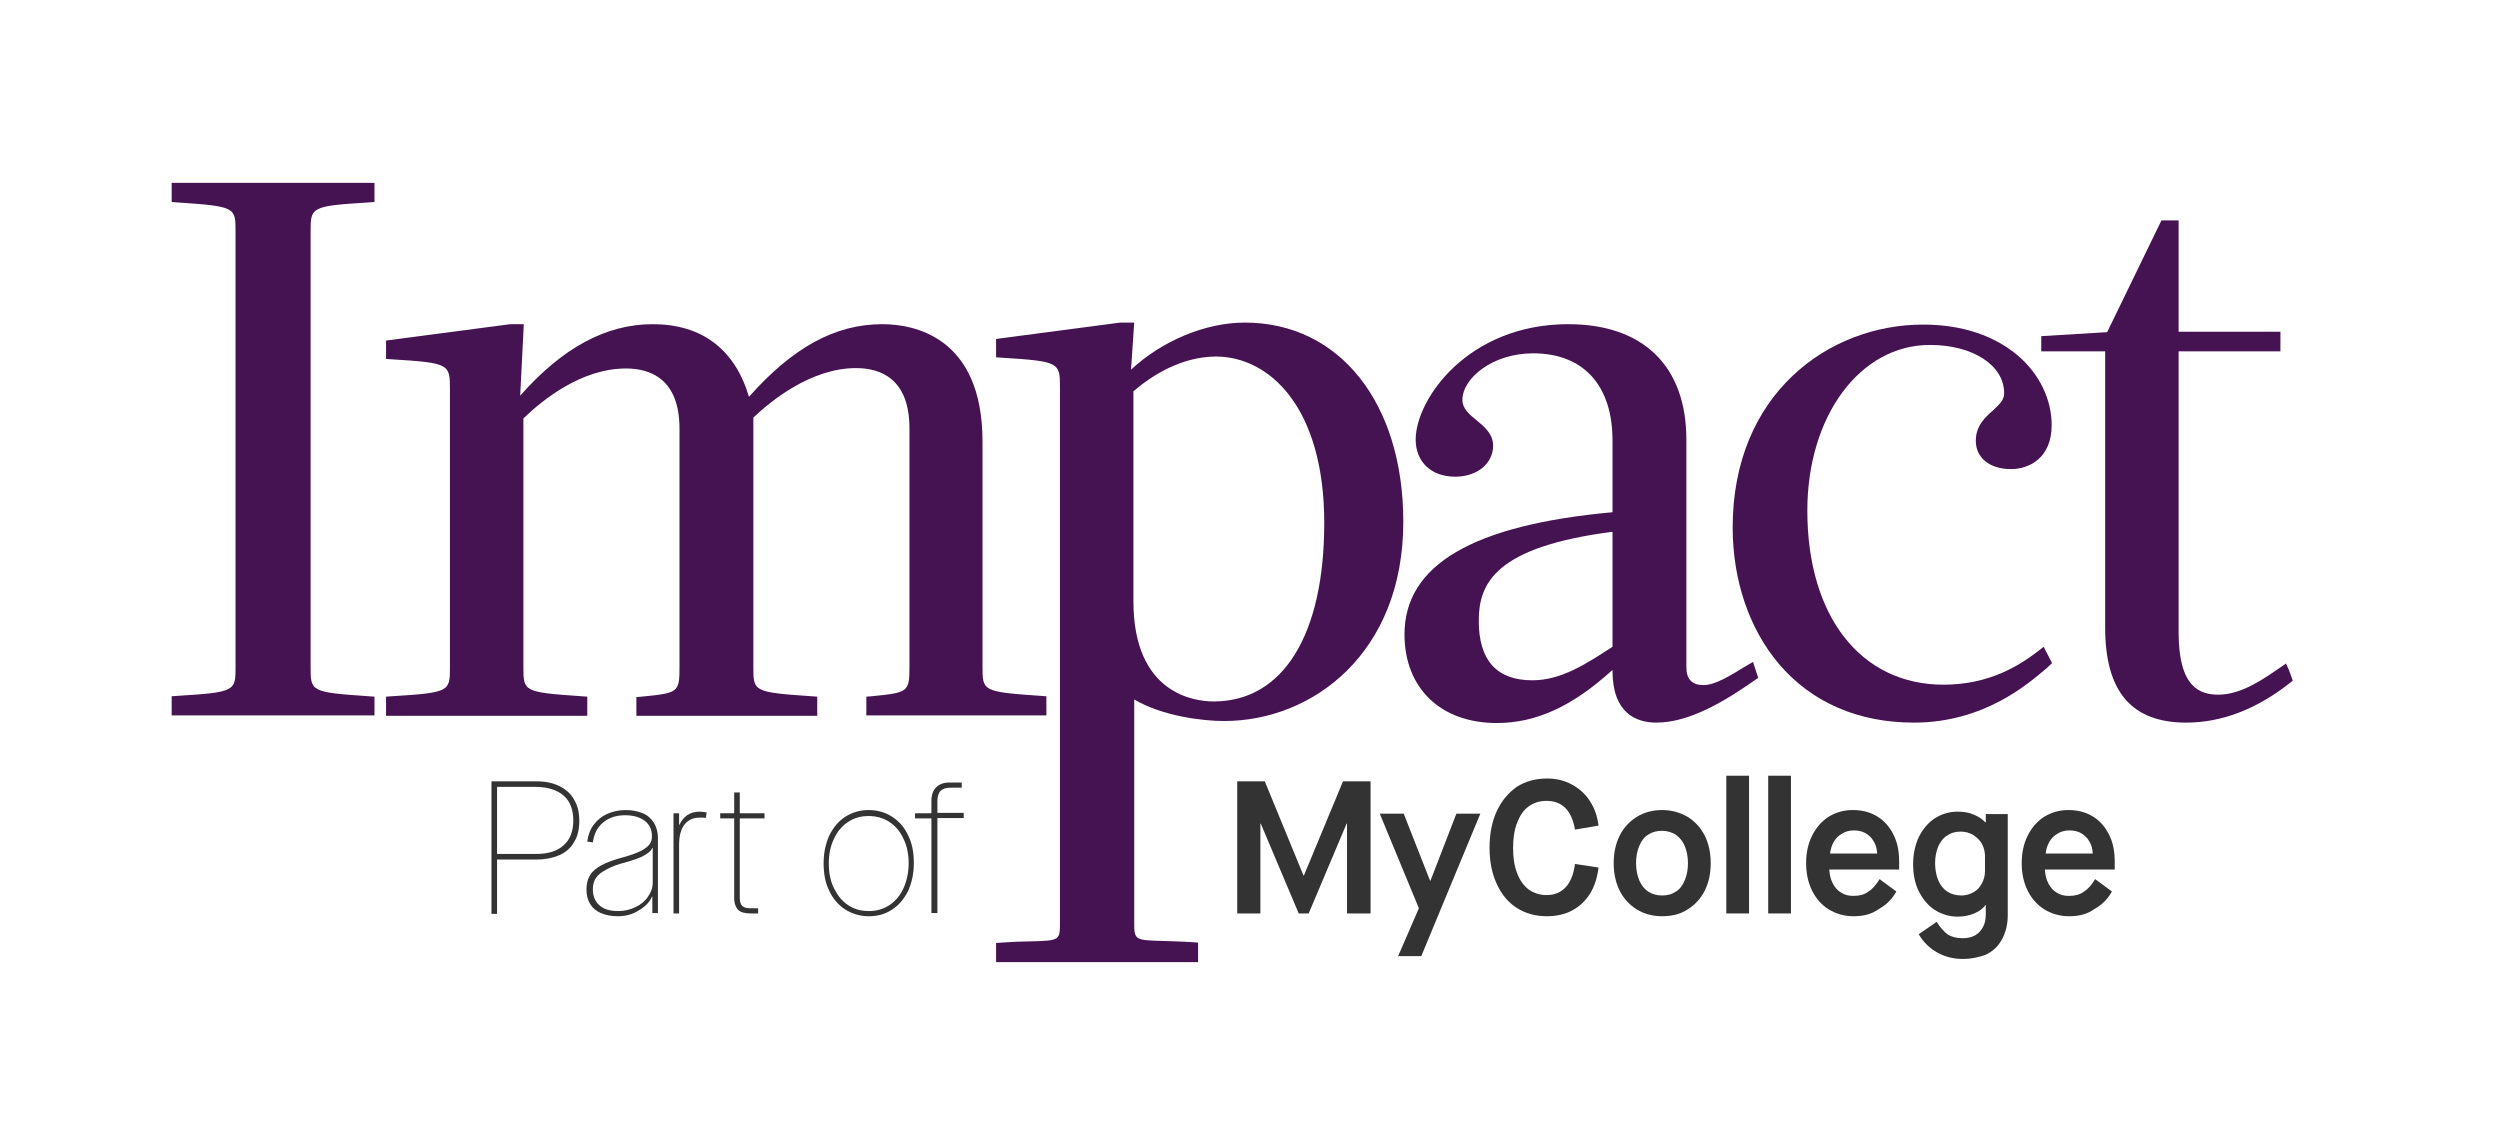 <svg xmlns="http://www.w3.org/2000/svg" xmlns:xlink="http://www.w3.org/1999/xlink" x="0px" y="0px" viewBox="0 0 626.2 281.1" style="enable-background:new 0 0 626.2 281.1;" xml:space="preserve"><style type="text/css">	.st0{fill:#451252;}	.st1{fill:#333333;}</style><g id="Layer_2"></g><g id="Layer_1">	<g>		<g>			<path class="st0" d="M547.6,181c-13.7,0-20.3-7.8-20.3-23.8V88h-16v-3.8l16.5-1l13.6-28h4.3v27.9h25.5V88h-25.5v70.4    c0,13.9,5.4,15.6,10,15.6c5.8,0,11.5-4.1,15.3-6.7l1.6-1.1l0.8,1.8l0.9,2.5l-0.9,0.7C565.1,177.7,556.4,181,547.6,181z"></path>		</g>		<g>			<path class="st0" d="M479.4,181c-14,0-25.7-5.1-33.9-14.8c-7.4-8.8-11.5-20.9-11.5-34.1c0-33.4,24-50.8,47.7-50.8    c12.2,0,19.7,4.3,23.9,7.9c5.3,4.6,8.3,10.9,8.3,17.3c0,8.1-5.5,11-10.2,11c-5.3,0-8.8-2.8-8.8-7.1c0-3.8,2.4-5.9,4.3-7.6    c1.7-1.6,2.8-2.6,2.8-4.3c0-7-7.8-12.1-18.6-12.1c-17.5,0-30.7,17.8-30.7,41.5c0,26.5,13.4,43.6,34.1,43.6    c11.5,0,19-4.8,23.7-8.4l1.4-1.1l2.1,4.1l-1.4,1.3C508.3,171,497.2,181,479.4,181z"></path>		</g>		<g>			<path class="st0" d="M414.9,181c-5,0-11-2.3-11-13v-0.2c-10.1,9.2-19.2,13.3-29,13.3c-14,0-23.1-8.7-23.1-22.2    c0-17.4,17.1-27.4,52.1-30.6v-18c0-13.8-7.3-21.8-19.9-21.8c-10.1,0-17.7,6.2-17.7,11.7c0,2.1,1.7,3.6,3.6,5.1    c1.9,1.6,4.1,3.4,4.1,6.3c0,4.5-4,7.8-9.5,7.8c-6,0-9.9-3.7-9.9-9.3c0-10.1,13.1-28.9,38.2-28.9c18.8,0,29.6,10.5,29.6,28.9v57    c0,3,1.4,4.5,4.3,4.5c2.9,0,6.6-2.3,10.5-4.7l1.9-1.1l1.3,4l-0.9,0.6C432.5,175.3,423.4,181,414.9,181z M403.9,133.2    c-29.4,3.8-33.5,12.9-33.5,22.3c0,9.9,4.5,14.9,13.4,14.9c7.3,0,13.5-4.1,20.1-8.4l0,0V133.2z"></path>		</g>		<g>			<path class="st0" d="M300,241h-50.5v-4.8l1.4-0.1c2.8-0.2,5.2-0.3,7.1-0.3c7.5-0.2,7.5-0.2,7.5-4.9V97.2c0-6.4,0-6.7-14.6-7.6    l-1.4-0.1v-4.6l31.1-4.1h3.5l-0.8,11.8c7.7-7.2,18.6-11.8,28.5-11.8c23.7,0,39.7,20.1,39.7,49.9c0,32.8-22.6,49.9-44.9,49.9    c-5.3,0-15.4-1.2-22.5-5.4v55.6c0,4.7,0,4.7,7.5,4.9c1.9,0.1,4.3,0.1,7.1,0.3l1.4,0.1V241z M283.9,98v52.6    c0,23.3,15.4,25.1,20.1,25.1c17.4,0,27.7-16.7,27.7-44.7c0-28.8-13.6-41.7-27.2-41.7C295.8,89.4,288.6,94,283.9,98z"></path>		</g>		<g>			<path class="st0" d="M262.3,179.2H217v-4.7l1.3-0.1c9.1-0.9,9.5-1,9.5-7.3v-59.8c0-12.5-7.3-15.1-13.4-15.1    c-11.3,0-21.4,8.3-25.7,12.4v62.5c0,6.1,0,6.3,14.6,7.3l1.4,0.1v4.8h-45.3v-4.7l1.3-0.1c9.1-0.9,9.5-1,9.5-7.3v-59.8    c0-12.5-7.3-15.1-13.4-15.1c-11.1,0-20.7,7.7-25.7,12.5v62.3c0,6.1,0,6.3,14.6,7.3l1.4,0.1v4.8H96.7v-4.8l1.4-0.1    c14.6-0.9,14.6-1.2,14.6-7.3V97.6c0-6.4,0-6.7-14.6-7.6l-1.4-0.1v-4.6l31.1-4.1h3.4l-0.9,17.9c10.6-12,21.5-17.9,33.2-17.9    c12.3,0,20.6,6.3,24.1,18.2c11-12.4,21.6-18.2,33.4-18.2c7.6,0,25.1,2.9,25.1,29.4v56.4c0,6.1,0,6.3,14.6,7.3l1.4,0.1V179.2z"></path>		</g>		<g>			<path class="st0" d="M93.8,179.2H43v-4.8l1.4-0.1c14.6-0.9,14.6-1.2,14.6-7.3V58c0-6.1,0-6.3-14.6-7.3L43,50.6v-4.8h50.8v4.8    l-1.4,0.1c-14.6,0.9-14.6,1.2-14.6,7.3v109.1c0,6.1,0,6.3,14.6,7.3l1.4,0.1V179.2z"></path>		</g>		<path class="st1" d="M123.1,228.8v-33.1h11.2c2.3,0,4.2,0.4,5.8,1.2c1.6,0.8,2.9,1.9,3.7,3.4c0.9,1.5,1.3,3.2,1.3,5.3   c0,2.1-0.4,3.9-1.3,5.3c-0.8,1.5-2.1,2.6-3.7,3.3c-1.6,0.7-3.6,1.1-5.9,1.1h-9.7v13.6H123.1z M134.2,213.9c3.1,0,5.4-0.7,7-2.2   c1.6-1.4,2.4-3.5,2.4-6.2c0-2.7-0.8-4.8-2.4-6.2c-1.6-1.4-4-2.2-7-2.2h-9.7v16.8H134.2z"></path>		<path class="st1" d="M154.7,229.5c-1.6,0-3-0.3-4.2-0.8c-1.2-0.5-2.1-1.3-2.7-2.3c-0.6-1-0.9-2.2-0.9-3.6c0-1.4,0.3-2.6,0.9-3.6   c0.6-1,1.6-1.8,2.9-2.5c1.3-0.7,3.2-1.4,5.5-2c1.8-0.5,3.2-1,4.2-1.5c1-0.5,1.7-1,2.2-1.6c0.5-0.6,0.7-1.3,0.7-2.1   c0-1.7-0.6-3-1.8-3.9c-1.2-0.9-2.8-1.4-4.9-1.4c-2.2,0-4.1,0.6-5.5,1.8c-1.5,1.2-2.3,2.9-2.6,5l-1.4-0.2c0.2-1.6,0.7-3,1.6-4.2   c0.9-1.2,2-2.1,3.3-2.7c1.4-0.6,2.9-1,4.7-1c1.7,0,3.1,0.3,4.3,0.8c1.2,0.5,2.1,1.3,2.8,2.4c0.6,1,1,2.3,1,3.7v18.9h-1.4v-4.1   h-0.1c-0.6,1.4-1.7,2.5-3.4,3.5C158.3,229.1,156.6,229.5,154.7,229.5z M154.8,228.2c1.6,0,3-0.3,4.4-1c1.3-0.6,2.4-1.5,3.1-2.6   c0.8-1.1,1.2-2.3,1.2-3.6v-8.6h-0.1c-0.3,0.7-1,1.3-2.1,1.9c-1,0.6-2.6,1.1-4.6,1.7c-2,0.5-3.6,1.1-4.8,1.8   c-1.2,0.6-2.1,1.3-2.6,2.1c-0.6,0.8-0.8,1.8-0.8,2.9c0,1.7,0.6,3.1,1.7,4C151.2,227.7,152.7,228.2,154.8,228.2z"></path>		<path class="st1" d="M168.7,228.8v-25.1h1.4v2.9h0.1c0.4-1,1.1-1.8,1.9-2.4c0.9-0.6,1.9-0.9,3.2-0.9c0.5,0,1.1,0.1,1.7,0.2   l-0.2,1.4c-0.3-0.1-0.5-0.1-0.8-0.1c-0.2,0-0.5,0-0.8,0c-1.6,0-2.9,0.6-3.8,1.8c-0.9,1.2-1.3,2.9-1.3,5.1v17.1H168.7z"></path>		<path class="st1" d="M180.4,205v-1.3h11.1v1.3H180.4z M188,228.8c-1.5,0-2.5-0.3-3.1-0.9c-0.6-0.6-1-1.6-1-3v-26.4h1.4v26.4   c0,0.9,0.2,1.6,0.6,2c0.4,0.4,1.1,0.6,2.1,0.6h1.9v1.3H188z"></path>		<path class="st1" d="M217.6,229.5c-2.2,0-4.1-0.6-5.9-1.7c-1.7-1.1-3.1-2.7-4-4.7c-1-2-1.4-4.3-1.4-6.9c0-2.6,0.5-4.8,1.4-6.9   c1-2,2.3-3.6,4-4.7c1.7-1.1,3.7-1.7,5.9-1.7c2.2,0,4.2,0.6,5.9,1.7c1.7,1.1,3.1,2.7,4,4.7c1,2,1.4,4.3,1.4,6.9   c0,2.6-0.5,4.8-1.4,6.9c-1,2-2.3,3.6-4,4.7C221.7,229,219.8,229.5,217.6,229.5z M217.6,228.2c2,0,3.7-0.5,5.2-1.5   c1.5-1,2.7-2.4,3.5-4.2c0.8-1.8,1.3-3.9,1.3-6.2c0-2.3-0.4-4.4-1.3-6.2c-0.8-1.8-2-3.2-3.5-4.2c-1.5-1-3.3-1.5-5.2-1.5   c-2,0-3.7,0.5-5.2,1.5c-1.5,1-2.7,2.4-3.5,4.2c-0.9,1.8-1.3,3.9-1.3,6.2c0,2.3,0.4,4.4,1.3,6.2c0.9,1.8,2,3.2,3.5,4.2   C213.9,227.7,215.6,228.2,217.6,228.2z"></path>		<path class="st1" d="M233.3,228.8V205h-4.1v-1.3h4.1v-3.1c0-1.5,0.4-2.6,1.2-3.4c0.8-0.8,1.9-1.2,3.4-1.2h3v1.3h-2.8   c-1.2,0-2,0.3-2.5,0.8c-0.5,0.5-0.8,1.4-0.8,2.6v2.9h6.6v1.3h-6.6v23.8H233.3z"></path>		<g>			<path class="st1" d="M309.9,228.8v-33.1h6.9l9.7,23.6h0.1l9.8-23.6h6.9v33.1h-5.9v-22.5h-0.1l-9.5,22.5h-2.5l-9.5-22.5h-0.1v22.5    H309.9z"></path>			<path class="st1" d="M350.2,239.5l5.2-12l-9.8-23.7h6l6.6,16.8h0.1l6.5-16.8h6L356,239.5H350.2z"></path>			<path class="st1" d="M387.5,229.5c-2.9,0-5.4-0.7-7.6-2.1c-2.2-1.4-3.8-3.4-5-6c-1.2-2.6-1.8-5.6-1.8-9.1c0-3.4,0.6-6.5,1.8-9.1    c1.2-2.6,2.9-4.6,5-6.1c2.2-1.4,4.7-2.1,7.6-2.1c2.3,0,4.4,0.5,6.2,1.5c1.9,1,3.4,2.4,4.5,4.1c1.2,1.8,1.9,3.8,2.2,6.2l-5.9,1    c-0.4-2.4-1.2-4.2-2.4-5.4c-1.2-1.2-2.8-1.8-4.7-1.8c-1.8,0-3.3,0.5-4.5,1.4c-1.3,0.9-2.2,2.3-2.9,4.1c-0.7,1.8-1,3.9-1,6.3    c0,2.4,0.3,4.5,1,6.3c0.7,1.8,1.6,3.1,2.9,4.1c1.3,0.9,2.8,1.4,4.5,1.4c2,0,3.6-0.7,4.8-2c1.2-1.3,2-3.3,2.3-5.8l5.9,0.9    c-0.3,2.5-1,4.7-2.1,6.5c-1.2,1.9-2.7,3.3-4.6,4.3C392,229,389.8,229.5,387.5,229.5z"></path>			<path class="st1" d="M416.3,229.5c-2.4,0-4.5-0.6-6.3-1.7c-1.8-1.1-3.3-2.7-4.3-4.7c-1-2-1.5-4.3-1.5-6.9c0-2.6,0.5-4.9,1.5-6.9    c1-2,2.5-3.6,4.3-4.7c1.8-1.1,3.9-1.7,6.3-1.7s4.5,0.6,6.4,1.7c1.8,1.1,3.3,2.7,4.3,4.7c1,2,1.5,4.3,1.5,6.9    c0,2.6-0.5,4.9-1.5,6.9c-1,2-2.5,3.6-4.3,4.7C420.9,229,418.7,229.5,416.3,229.5z M416.3,224.3c1.4,0,2.5-0.3,3.5-1    c1-0.6,1.7-1.6,2.2-2.8c0.5-1.2,0.8-2.6,0.8-4.3c0-1.6-0.3-3.1-0.8-4.3c-0.5-1.2-1.3-2.1-2.2-2.8c-1-0.6-2.1-1-3.5-1    c-1.3,0-2.5,0.3-3.5,1c-1,0.6-1.7,1.6-2.2,2.8c-0.5,1.2-0.8,2.6-0.8,4.3c0,1.6,0.3,3.1,0.8,4.3c0.5,1.2,1.2,2.1,2.2,2.8    C413.9,224,415,224.3,416.3,224.3z"></path>			<path class="st1" d="M432.4,228.8v-34.5h5.7v34.5H432.4z"></path>			<path class="st1" d="M442.9,228.8v-34.5h5.7v34.5H442.9z"></path>			<path class="st1" d="M464.3,229.5c-2.3,0-4.4-0.6-6.2-1.7c-1.8-1.1-3.2-2.7-4.2-4.7c-1-2-1.5-4.3-1.5-6.9c0-2.6,0.5-4.9,1.5-6.9    c1-2,2.4-3.6,4.1-4.7c1.8-1.1,3.8-1.7,6.1-1.7c2.3,0,4.3,0.5,6.1,1.6c1.8,1.1,3.1,2.6,4.1,4.6c1,2,1.4,4.2,1.4,6.8v1.9h-17.5    c0.1,1.3,0.3,2.4,0.9,3.5c0.5,1,1.2,1.8,2.1,2.3c0.9,0.6,1.9,0.8,3.1,0.8c1.4,0,2.6-0.3,3.6-1c1-0.6,2-1.7,2.9-3.2l4.2,3.1    c-1.1,2-2.6,3.4-4.4,4.4C468.8,229,466.7,229.5,464.3,229.5z M470.2,213.8c-0.1-1.2-0.3-2.2-0.9-3.1c-0.5-0.9-1.2-1.5-2-2    c-0.9-0.5-1.9-0.7-3-0.7c-1.1,0-2.1,0.3-2.9,0.8c-0.9,0.5-1.6,1.2-2.1,2.1c-0.5,0.9-0.8,1.9-0.9,2.9H470.2z"></path>			<path class="st1" d="M491.6,240.2c-2.4,0-4.6-0.6-6.5-1.7c-1.9-1.1-3.4-2.6-4.5-4.5l4.5-3.1c0.9,1.5,1.9,2.5,2.8,3.2    c1,0.6,2.2,0.9,3.7,0.9c1.2,0,2.2-0.2,3.1-0.7c0.9-0.5,1.5-1.2,2-2.1c0.5-0.9,0.7-2,0.7-3.3v-2.2h-0.1c-0.6,0.9-1.6,1.6-2.8,2.1    c-1.2,0.5-2.6,0.8-4.1,0.8c-2.1,0-4.1-0.6-5.8-1.7c-1.7-1.1-3-2.7-4-4.7c-1-2-1.4-4.3-1.4-6.8c0-2.5,0.5-4.7,1.4-6.7    c1-2,2.3-3.6,4-4.7c1.7-1.1,3.6-1.7,5.8-1.7c1.4,0,2.7,0.2,3.9,0.7c1.2,0.5,2.2,1.1,3,2h0.1v-2.1h5.5v25.4c0,2.2-0.5,4.2-1.4,5.9    c-0.9,1.7-2.2,3-4,3.9C495.9,239.7,493.9,240.2,491.6,240.2z M491.3,224.3c1.1,0,2.1-0.3,3-0.8c0.9-0.5,1.6-1.2,2.1-2.2    c0.5-0.9,0.8-1.9,0.8-3.1v-3.8c0-1.1-0.3-2.2-0.8-3.1c-0.5-0.9-1.3-1.6-2.2-2.2c-0.9-0.5-1.9-0.8-3.1-0.8c-1.3,0-2.4,0.3-3.4,1    c-1,0.6-1.7,1.6-2.2,2.7c-0.5,1.2-0.8,2.6-0.8,4.2c0,1.6,0.3,3.1,0.8,4.3c0.5,1.2,1.2,2.1,2.2,2.8    C488.8,224,490,224.3,491.3,224.3z"></path>			<path class="st1" d="M518.3,229.5c-2.3,0-4.4-0.6-6.2-1.7c-1.8-1.1-3.2-2.7-4.2-4.7c-1-2-1.5-4.3-1.5-6.9c0-2.6,0.5-4.9,1.5-6.9    c1-2,2.4-3.6,4.1-4.7c1.8-1.1,3.8-1.7,6.1-1.7c2.3,0,4.3,0.5,6.1,1.6c1.8,1.1,3.1,2.6,4.1,4.6c1,2,1.4,4.2,1.4,6.8v1.9h-17.5    c0.1,1.3,0.3,2.4,0.9,3.5c0.5,1,1.2,1.8,2.1,2.3c0.9,0.6,1.9,0.8,3.1,0.8c1.4,0,2.6-0.3,3.6-1c1-0.6,2-1.7,2.9-3.2l4.2,3.1    c-1.1,2-2.6,3.4-4.4,4.4C522.8,229,520.7,229.5,518.3,229.5z M524.2,213.8c-0.1-1.2-0.3-2.2-0.9-3.1c-0.5-0.9-1.2-1.5-2-2    c-0.9-0.5-1.9-0.7-3-0.7c-1.1,0-2.1,0.3-2.9,0.8c-0.9,0.5-1.6,1.2-2.1,2.1c-0.5,0.9-0.8,1.9-0.9,2.9H524.2z"></path>		</g>	</g></g><g id="Layer_3"></g></svg>